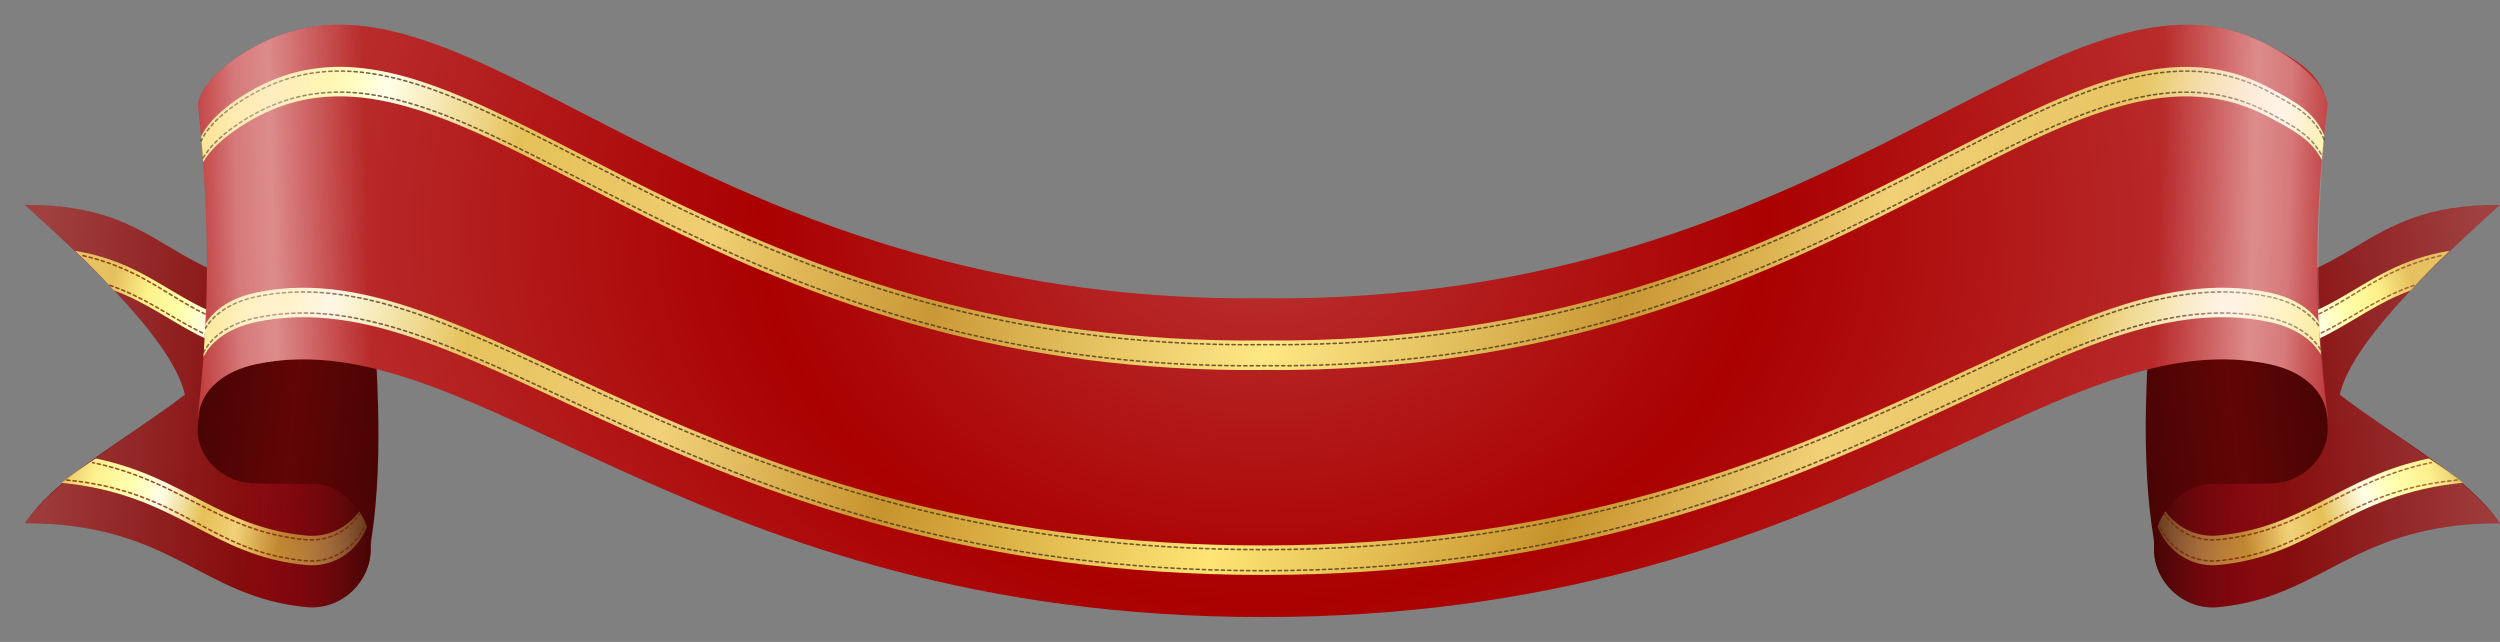 <?xml version="1.0" encoding="UTF-8" standalone="no"?>
<!-- Created with Inkscape (http://www.inkscape.org/) -->
<svg xmlns:rdf="http://www.w3.org/1999/02/22-rdf-syntax-ns#" xmlns="http://www.w3.org/2000/svg" xmlns:cc="http://creativecommons.org/ns#" xmlns:xlink="http://www.w3.org/1999/xlink" xmlns:dc="http://purl.org/dc/elements/1.1/" xmlns:svg="http://www.w3.org/2000/svg" xmlns:inkscape="http://www.inkscape.org/namespaces/inkscape" xmlns:sodipodi="http://sodipodi.sourceforge.net/DTD/sodipodi-0.dtd" xmlns:ns1="http://sozi.baierouge.fr" id="svg8345" viewBox="0 0 1010 259.33" version="1.1" inkscape:version="0.91 r13725">
  <rect x="0" y="0" width="1010" height="259.33" fill="#808080" stroke="none"/>
  <defs id="defs8347">
    <linearGradient id="linearGradient8660" y2="1462.4" gradientUnits="userSpaceOnUse" x2="694.35" gradientTransform="translate(0 20)" y1="1500.7" x1="557.7">
      <stop id="stop4296-3-1-7" style="stop-color:#fee471" offset="0"/>
      <stop id="stop4298-8-7-3" style="stop-color:#d1aa2f" offset=".226"/>
      <stop id="stop4300-9-7-3" style="stop-color:#f0ce70" offset=".384"/>
      <stop id="stop4302-3-7-17" style="stop-color:#e3ba46" offset=".5"/>
      <stop id="stop4304-4-7-3" style="stop-color:#ffffe4" offset=".654"/>
      <stop id="stop4306-4-3-1" style="stop-color:#ffffa0" offset=".759"/>
      <stop id="stop4308-6-3-3" style="stop-color:#feef76" offset=".879"/>
      <stop id="stop4310-0-5-4" style="stop-color:#dfb23b" offset="1"/>
    </linearGradient>
    <linearGradient id="linearGradient8662" y2="1490.2" gradientUnits="userSpaceOnUse" x2="-317.14" gradientTransform="matrix(-1 0 0 1 272.58 20)" y1="1477.4" x1="-450">
      <stop id="stop4283-1-6-4" style="stop-color:#ffffff" offset="0"/>
      <stop id="stop4285-3-5-6" style="stop-color:#ffffff;stop-opacity:0" offset="1"/>
    </linearGradient>
    <linearGradient id="linearGradient8664" y2="1498.8" gradientUnits="userSpaceOnUse" x2="622.63" gradientTransform="matrix(-1 0 0 1 404.98 -950.62)" y1="1498.8" x1="558.24">
      <stop id="stop7461-2-9" style="stop-color:#310603" offset="0"/>
      <stop id="stop7463-3-7" style="stop-color:#ae1c3d;stop-opacity:0" offset="1"/>
    </linearGradient>
    <linearGradient id="linearGradient8666" y2="1486.3" spreadMethod="reflect" gradientUnits="userSpaceOnUse" x2="504.38" gradientTransform="matrix(-1 0 0 1 405.41 -950.62)" y1="1475.4" x1="593.73">
      <stop id="stop7236-7" style="stop-color:#610505" offset="0"/>
      <stop id="stop7238-5" style="stop-color:#310303" offset="1"/>
    </linearGradient>
    <linearGradient id="linearGradient8668" y2="1462.4" gradientUnits="userSpaceOnUse" x2="694.35" gradientTransform="translate(132.16 -930.62)" y1="1500.7" x1="557.7">
      <stop id="stop4296-3-1" style="stop-color:#fee471" offset="0"/>
      <stop id="stop4298-8-7" style="stop-color:#d1aa2f" offset=".226"/>
      <stop id="stop4300-9-7" style="stop-color:#f0ce70" offset=".384"/>
      <stop id="stop4302-3-7" style="stop-color:#e3ba46" offset=".5"/>
      <stop id="stop4304-4-7" style="stop-color:#ffffe4" offset=".654"/>
      <stop id="stop4306-4-3" style="stop-color:#ffffa0" offset=".759"/>
      <stop id="stop4308-6-3" style="stop-color:#feef76" offset=".879"/>
      <stop id="stop4310-0-5" style="stop-color:#dfb23b" offset="1"/>
    </linearGradient>
    <linearGradient id="linearGradient8670" y2="1498.8" gradientUnits="userSpaceOnUse" x2="622.63" gradientTransform="translate(132.16 -950.62)" y1="1498.8" x1="558.24">
      <stop id="stop7461-2" style="stop-color:#310603" offset="0"/>
      <stop id="stop7463-3" style="stop-color:#ae1c3d;stop-opacity:0" offset="1"/>
    </linearGradient>
    <linearGradient id="linearGradient8672" y2="1490.2" gradientUnits="userSpaceOnUse" x2="-317.14" gradientTransform="matrix(-1 0 0 1 404.74 -930.62)" y1="1477.4" x1="-450">
      <stop id="stop4283-1-6" style="stop-color:#ffffff" offset="0"/>
      <stop id="stop4285-3-5" style="stop-color:#ffffff;stop-opacity:0" offset="1"/>
    </linearGradient>
    <linearGradient id="linearGradient8674" y2="1486.3" spreadMethod="reflect" gradientUnits="userSpaceOnUse" x2="504.38" gradientTransform="translate(132.16 -950.62)" y1="1475.4" x1="593.73">
      <stop id="stop7236" style="stop-color:#610505" offset="0"/>
      <stop id="stop7238" style="stop-color:#310303" offset="1"/>
    </linearGradient>
    <linearGradient id="linearGradient8676" y2="1627.4" spreadMethod="reflect" gradientUnits="userSpaceOnUse" x2="816.4" gradientTransform="translate(132.16 -950.62)" y1="1447.3" x1="144.25">
      <stop id="stop6905" style="stop-color:#fee471" offset="0"/>
      <stop id="stop6907" style="stop-color:#c6922a" offset=".226"/>
      <stop id="stop6909" style="stop-color:#f0ce70" offset=".384"/>
      <stop id="stop6911" style="stop-color:#e3ba46" offset=".529"/>
      <stop id="stop6913" style="stop-color:#ffffe4" offset=".626"/>
      <stop id="stop6915" style="stop-color:#ffffa0" offset=".658"/>
      <stop id="stop6917" style="stop-color:#feef76" offset=".712"/>
      <stop id="stop6919" style="stop-color:#dfb23b" offset="1"/>
    </linearGradient>
    <radialGradient id="radialGradient8678" spreadMethod="reflect" gradientUnits="userSpaceOnUse" cy="1474.4" cx="136.62" gradientTransform="matrix(.456 0 0 .342 206.51 -42.537)" r="523.26">
      <stop id="stop4283-1" style="stop-color:#ffffff" offset="0"/>
      <stop id="stop4285-3" style="stop-color:#ffffff;stop-opacity:0" offset="1"/>
    </radialGradient>
    <linearGradient id="linearGradient8680" y2="231.81" gradientUnits="userSpaceOnUse" x2="216.5" gradientTransform="matrix(1.44 -.015 .027 1.264 -474.08 163.2)" y1="232.34" x1="152.29">
      <stop id="stop7772" style="stop-color:#eda7ad;stop-opacity:0" offset="0"/>
      <stop id="stop7774" style="stop-color:#ffe5e7;stop-opacity:.811" offset=".329"/>
      <stop id="stop7776" style="stop-color:#ffe5e7" offset=".511"/>
      <stop id="stop7778" style="stop-color:#fdd1d5;stop-opacity:0" offset="1"/>
    </linearGradient>
    <linearGradient id="linearGradient8682" y2="231.81" gradientUnits="userSpaceOnUse" x2="216.5" gradientTransform="matrix(-1.44 -.015 -.027 1.264 1011.7 163.2)" y1="232.34" x1="152.29">
      <stop id="stop7772-4" style="stop-color:#eda7ad;stop-opacity:0" offset="0"/>
      <stop id="stop7774-2" style="stop-color:#ffe5e7;stop-opacity:.811" offset=".329"/>
      <stop id="stop7776-0" style="stop-color:#ffe5e7" offset=".511"/>
      <stop id="stop7778-6" style="stop-color:#fdd1d5;stop-opacity:0" offset="1"/>
    </linearGradient>
  </defs>
  <g id="layer1" transform="translate(328.93 -397.92)">
    <g id="g8639" transform="matrix(.851 0 0 .851 -47.5 96.4)">
      <g id="g7224" transform="matrix(-1 0 0 1 404.98 -950.62)">
        <path id="rect5337-9-8-2-3-2" style="fill:#800000" d="m559.79 1416.1c-0.04 0.606-0.069 1.21-0.069 1.826v147.82c0 15.126 13.603 28.945 30.419 27.389 50.446-4.669 63.929-39.84 133.75-39.84-15.515-22.565-47.354-39.14-75.982-60.99 5.96-27.391 54.488-70.487 75.982-90.111-69.524-0.37-66.96 39.84-136.78 39.84-14.514 0-26.383-11.651-27.32-25.928z"/>
        <path id="rect5337-9-8-2-3-1-1-0-7" style="fill:url(#linearGradient8660)" d="m700.1 1424c-6.281 5.959-12.617 12.284-18.406 18.781-30.881 11.313-42.931 33.312-94.562 33.312-14.514 0-26.406-11.66-27.344-25.938-0.04 0.606-0.062 1.196-0.062 1.812v-14c0-0.616 0.022-1.206 0.062-1.812 0.938 14.277 12.83 25.938 27.344 25.938 60.728 0 66.707-30.411 112.97-38.094zm-9.844 98.594c5.874 3.869 11.306 7.607 16.219 11.562-55.079 5.252-70.38 34.78-116.31 39.031-16.816 1.557-30.438-12.28-30.438-27.406v-14c0 15.126 13.621 28.963 30.438 27.406 41.072-3.801 57.67-27.797 100.09-36.594z"/>
        <path id="rect7052-0-7" style="opacity:.25;fill:url(#linearGradient8662)" d="m720.69 1402.2c-66.255 0.865-64.828 39.844-133.56 39.844-14.514 0-26.406-11.66-27.344-25.938-0.04 0.606-0.062 1.196-0.062 1.812v147.81c0 15.126 13.621 28.963 30.438 27.406 50.446-4.669 63.925-39.844 133.75-39.844-15.515-21.85-47.367-39.127-75.996-60.978 5.96-27.391 54.501-70.492 75.996-90.116-1.086-0.01-2.167-0.014-3.219 0z"/>
      </g>
      <path id="rect7457-3" style="opacity:.8;fill:url(#linearGradient8664)" d="m-154.8 465.5c0.04 0.606 0.062 1.196 0.062 1.812v147.81c0 15.126-13.621 28.963-30.438 27.406-12.503-1.157-22.712-4.189-32.094-8.094v-147.41c9.492 2.697 20.769 4.406 35.125 4.406 14.514 0 26.406-11.66 27.344-25.938z"/>
      <path id="rect5337-9-8-2-3-1-1-0-9-6" style="opacity:.8;stroke:#7d2300;stroke-linecap:round;stroke-dasharray:1.5, 1.5;stroke-width:.75;fill:none" d="m-278.51 489.77c32.667 11.313 44.36 33.67 95.991 33.67 14.514 0 26.406-11.66 27.344-25.938 0.04 0.606 0.062 1.196 0.062 1.812v-10c0-0.616-0.022-1.206-0.062-1.812-0.938 14.277-12.83 25.938-27.344 25.938-60.728 0-63.136-27.554-110.11-38.094m-6.375 106.87c55.079 5.252 67.523 34.066 113.46 38.317 16.816 1.557 30.438-12.28 30.438-27.406v-10c0 15.126-13.621 28.963-30.438 27.406-41.072-3.801-58.741-27.797-101.17-36.594"/>
      <path id="rect5337-9-6-50-9-2" style="fill:url(#linearGradient8666)" d="m-154.56 612.97c0.04-0.606-0.026-1.217 0.069-1.826 6.592-42.605 2.093-88.24-0.253-130.85-0.831-15.104-12.262-27.389-27.389-27.389-69.524-0.37 42.596-0.16-27.229-0.16-14.514 0-17.811-11.651-18.749-25.928-0.04 0.606-0.111 1.211-0.069 1.826 2.904 42.024-4.767 84.449-8.571 127.82-1.322 15.069 12.262 27.389 27.389 27.389 69.524 0.37-42.596 0.16 27.229 0.16 14.514 0 26.635 14.682 27.573 28.959z"/>
      <path id="rect5337-9-8-2-3" style="fill:#800000" d="m691.96 465.5c-0.04 0.606-0.068 1.21-0.068 1.826v147.82c0 15.126 13.603 28.945 30.419 27.389 50.446-4.669 63.929-39.84 133.75-39.84-15.515-22.565-47.354-39.14-75.982-60.99 5.96-27.391 54.488-70.487 75.982-90.111-69.524-0.37-66.96 39.84-136.78 39.84-14.514 0-26.383-11.651-27.32-25.928z"/>
      <path id="rect5337-9-8-2-3-1-1-0" style="fill:url(#linearGradient8668)" d="m832.26 473.35c-6.281 5.959-12.618 12.284-18.406 18.781-30.881 11.313-42.931 33.312-94.562 33.312-14.514 0-26.406-11.66-27.344-25.938-0.04 0.606-0.062 1.196-0.062 1.812v-14c0-0.616 0.022-1.206 0.062-1.812 0.938 14.277 12.83 25.938 27.344 25.938 60.728 0 66.707-30.411 112.97-38.094zm-9.844 98.594c5.874 3.869 11.306 7.607 16.219 11.562-55.079 5.252-70.38 34.78-116.31 39.031-16.816 1.557-30.438-12.28-30.438-27.406v-14c0 15.126 13.621 28.963 30.438 27.406 41.072-3.801 57.67-27.797 100.09-36.594z"/>
      <path id="rect7457" style="opacity:.8;fill:url(#linearGradient8670)" d="m691.95 465.5c-0.04 0.606-0.062 1.196-0.062 1.812v147.81c0 15.126 13.621 28.963 30.438 27.406 12.503-1.157 22.712-4.189 32.094-8.094v-147.41c-9.492 2.697-20.769 4.406-35.125 4.406-14.514 0-26.406-11.66-27.344-25.938z"/>
      <path id="rect5337-9-8-2-3-1-1-0-9" style="opacity:.8;stroke:#7d2300;stroke-linecap:round;stroke-dasharray:1.5, 1.5;stroke-width:.75;fill:none" d="m815.28 489.77c-32.667 11.313-44.36 33.67-95.991 33.67-14.514 0-26.406-11.66-27.344-25.938-0.04 0.606-0.062 1.196-0.062 1.812v-10c0-0.616 0.022-1.206 0.062-1.812 0.938 14.277 12.83 25.938 27.344 25.938 60.728 0 63.136-27.554 110.11-38.094m6.375 106.87c-55.079 5.252-67.522 34.066-113.46 38.317-16.816 1.557-30.438-12.28-30.438-27.406v-10c0 15.126 13.621 28.963 30.438 27.406 41.072-3.801 58.741-27.797 101.17-36.594"/>
      <path id="rect7052-0" style="opacity:.25;fill:url(#linearGradient8672)" d="m852.85 451.6c-66.255 0.865-64.828 39.844-133.56 39.844-14.514 0-26.406-11.66-27.344-25.938-0.04 0.606-0.062 1.196-0.062 1.812v147.81c0 15.126 13.621 28.963 30.438 27.406 50.446-4.669 63.925-39.844 133.75-39.844-15.515-21.85-47.368-39.127-75.996-60.978 5.96-27.391 54.502-70.492 75.996-90.116-1.086-0.01-2.167-0.014-3.219 0z"/>
      <path id="rect5337-9-6-50-9" style="fill:url(#linearGradient8674)" d="m691.85 612.17c-0.04-0.606 0.034-1.218-0.068-1.826-6.398-37.806-3.751-84.227 0.536-130.05 1.409-15.061 12.262-27.389 27.389-27.389 69.524-0.37-42.596-0.16 27.229-0.16 14.514 0 14.261-0.034 20.249-26.938-12.336 49.943 4.752 87.143 7.14 130.65 0.829 15.104-12.262 27.389-27.389 27.389-69.524 0.37 42.596 0.16-27.229 0.16-14.514 0-26.918 13.883-27.856 28.16z"/>
      <path id="rect5337-9-0" style="fill:#aa0000" d="m-171.65 366.07c-12.851 0.306-25.325 3.413-37.719 10.094-13.315 7.178-25.355 17.274-27.375 27.375 6.565 60.212 4.806 106.55 0 147.81-0.071 0.612 0.022 1.206 0.062 1.812 0.938-14.277 13.118-22.878 27.312-25.906 104.19-22.223 206.69 120 478.16 120s373.97-142.22 478.16-120c14.195 3.028 26.375 11.629 27.312 25.906 0.04-0.606 0.151-1.203 0.062-1.812-7.298-50.313-6.009-99.4 0-147.81-4.041-15.152-14.06-20.197-27.375-27.375-99.153-53.449-202.42 122.64-478.16 119.78-241.27 2.5-350.48-132.02-440.44-129.88z"/>
      <path id="rect5337-9-0-8" style="fill:url(#linearGradient8676)" d="m-171.65 386.07c-12.851 0.306-25.325 3.413-37.719 10.094-11.372 6.13-21.779 14.396-25.844 22.969 0.364 4.104 0.682 8.149 0.969 12.125 4.604-7.895 14.334-15.411 24.875-21.094 12.394-6.681 24.867-9.788 37.719-10.094 89.96-2.142 199.17 132.38 440.44 129.88 275.74 2.857 379-173.23 478.16-119.78 10.888 5.869 19.58 10.322 24.594 20.031 0.332-3.89 0.695-7.776 1.094-11.656-4.782-11.372-13.962-16.054-25.688-22.375-99.153-53.449-202.42 122.64-478.16 119.78-241.27 2.5-350.48-132.02-440.44-129.88zm-15.719 104.84c-7.368 0.043-14.674 0.781-22 2.344-10.029 2.139-19.05 7.072-23.812 14.812-0.255 5.312-0.561 10.516-0.938 15.625 4.446-8.692 14.027-14.15 24.75-16.438 104.19-22.223 206.69 120 478.16 120s373.97-142.22 478.16-120c10.244 2.185 19.448 7.283 24.125 15.312-0.436-5.24-0.795-10.44-1.062-15.656-4.923-7.081-13.538-11.625-23.062-13.656-104.19-22.223-206.69 120-478.16 120-252.38 0-358.73-122.91-456.16-122.34z"/>
      <path id="rect7010" style="opacity:.2;fill:url(#radialGradient8678)" d="m-171.65 366.07c-12.851 0.306-25.325 3.413-37.719 10.094-13.315 7.178-25.355 17.274-27.375 27.375 6.565 60.212 4.806 106.55 0 147.81 0 0.616 0.022 1.206 0.062 1.812 0.938-14.277 13.118-22.878 27.312-25.906 104.19-22.223 206.69 120 478.16 120 2.121 0 4.243-0.014 6.344-0.031 243.64-1.997 349.58-118.83 444.88-122.25 9.037-0.325 17.984 0.371 26.938 2.281 14.195 3.028 26.375 11.629 27.312 25.906 0.04-0.606 0.062-1.196 0.062-1.812-7.298-50.314-6.009-99.4 0-147.81-4.041-15.152-14.06-20.197-27.375-27.375-32.534-17.538-65.507-10.364-104.88 7.094-1.875 0.831-3.783 1.686-5.688 2.562-24.756 11.393-52.062 26.457-83.344 41.781-2.406 1.179-4.827 2.351-7.281 3.531-14.723 7.081-30.307 14.166-46.906 20.906-2.767 1.123-5.583 2.241-8.406 3.344-16.939 6.618-34.893 12.851-54.031 18.344-3.19 0.915-6.401 1.814-9.656 2.687-9.766 2.62-19.839 5.035-30.219 7.219-1.73 0.364-3.471 0.712-5.219 1.062-10.485 2.103-21.299 3.962-32.438 5.531-1.857 0.262-3.719 0.536-5.594 0.781-11.251 1.472-22.836 2.629-34.781 3.469-1.991 0.14-3.989 0.285-6 0.406-8.043 0.484-16.258 0.803-24.625 0.969-2.092 0.041-4.169 0.073-6.281 0.094-4.225 0.041-8.504 0.045-12.812 0-241.27 2.5-350.48-132.02-440.44-129.88z"/>
      <path id="rect5337-9-0-8-2" style="opacity:.75;stroke:#462b19;stroke-linecap:round;stroke-dasharray:1.5, 1.5;stroke-width:.75;fill:none" d="m-234.24 429.25c4.604-7.895 14.334-15.411 24.875-21.094 12.394-6.681 24.867-9.788 37.719-10.094 89.96-2.142 199.17 132.38 440.44 129.88 275.74 2.857 379-173.23 478.16-119.78 10.888 5.869 19.58 10.322 24.594 20.031m1.094-7.656c-4.782-11.372-13.962-16.054-25.687-22.375-99.153-53.449-202.42 122.64-478.16 119.78-241.27 2.5-350.48-132.02-440.44-129.88-12.851 0.306-25.325 3.413-37.719 10.094-11.372 6.13-21.779 14.396-25.844 22.969m1.094 100.56c4.446-8.692 14.027-14.15 24.75-16.438 104.19-22.223 206.69 120 478.16 120s373.97-142.22 478.16-120c10.244 2.185 19.448 7.283 24.125 15.312m-1.062-11.656c-4.923-7.081-13.538-11.625-23.062-13.656-104.19-22.223-206.69 120-478.16 120-252.38 0-358.73-122.91-456.16-122.34-7.368 0.043-14.674 0.781-22 2.344-10.029 2.139-19.05 7.072-23.812 14.812"/>
      <path id="rect4096-1-2-2" style="opacity:.5;fill:url(#linearGradient8680)" d="m-171.65 366.07c-12.851 0.306-25.325 3.413-37.719 10.094-13.315 7.178-25.355 17.274-27.375 27.375 6.565 60.212 4.806 106.55 0 147.81 0 0.616 0.022 1.206 0.062 1.812 0.938-14.277 13.118-22.878 27.312-25.906 19.03-4.059 38.012-2.607 57.969 2.438l-3.5-162.56c-5.67-0.828-11.249-1.193-16.75-1.062z"/>
      <path id="rect4096-1-2-2-6" style="opacity:.5;fill:url(#linearGradient8682)" d="m709.23 366.07c12.852 0.306 25.325 3.413 37.719 10.094 13.315 7.178 25.355 17.274 27.375 27.375-6.565 60.212-4.806 106.55 0 147.81 0 0.616-0.023 1.206-0.062 1.812-0.938-14.277-13.118-22.878-27.312-25.906-19.03-4.059-38.012-2.607-57.969 2.438l3.5-162.56c5.67-0.828 11.249-1.193 16.75-1.062z"/>
    </g>
  </g>
</svg>
